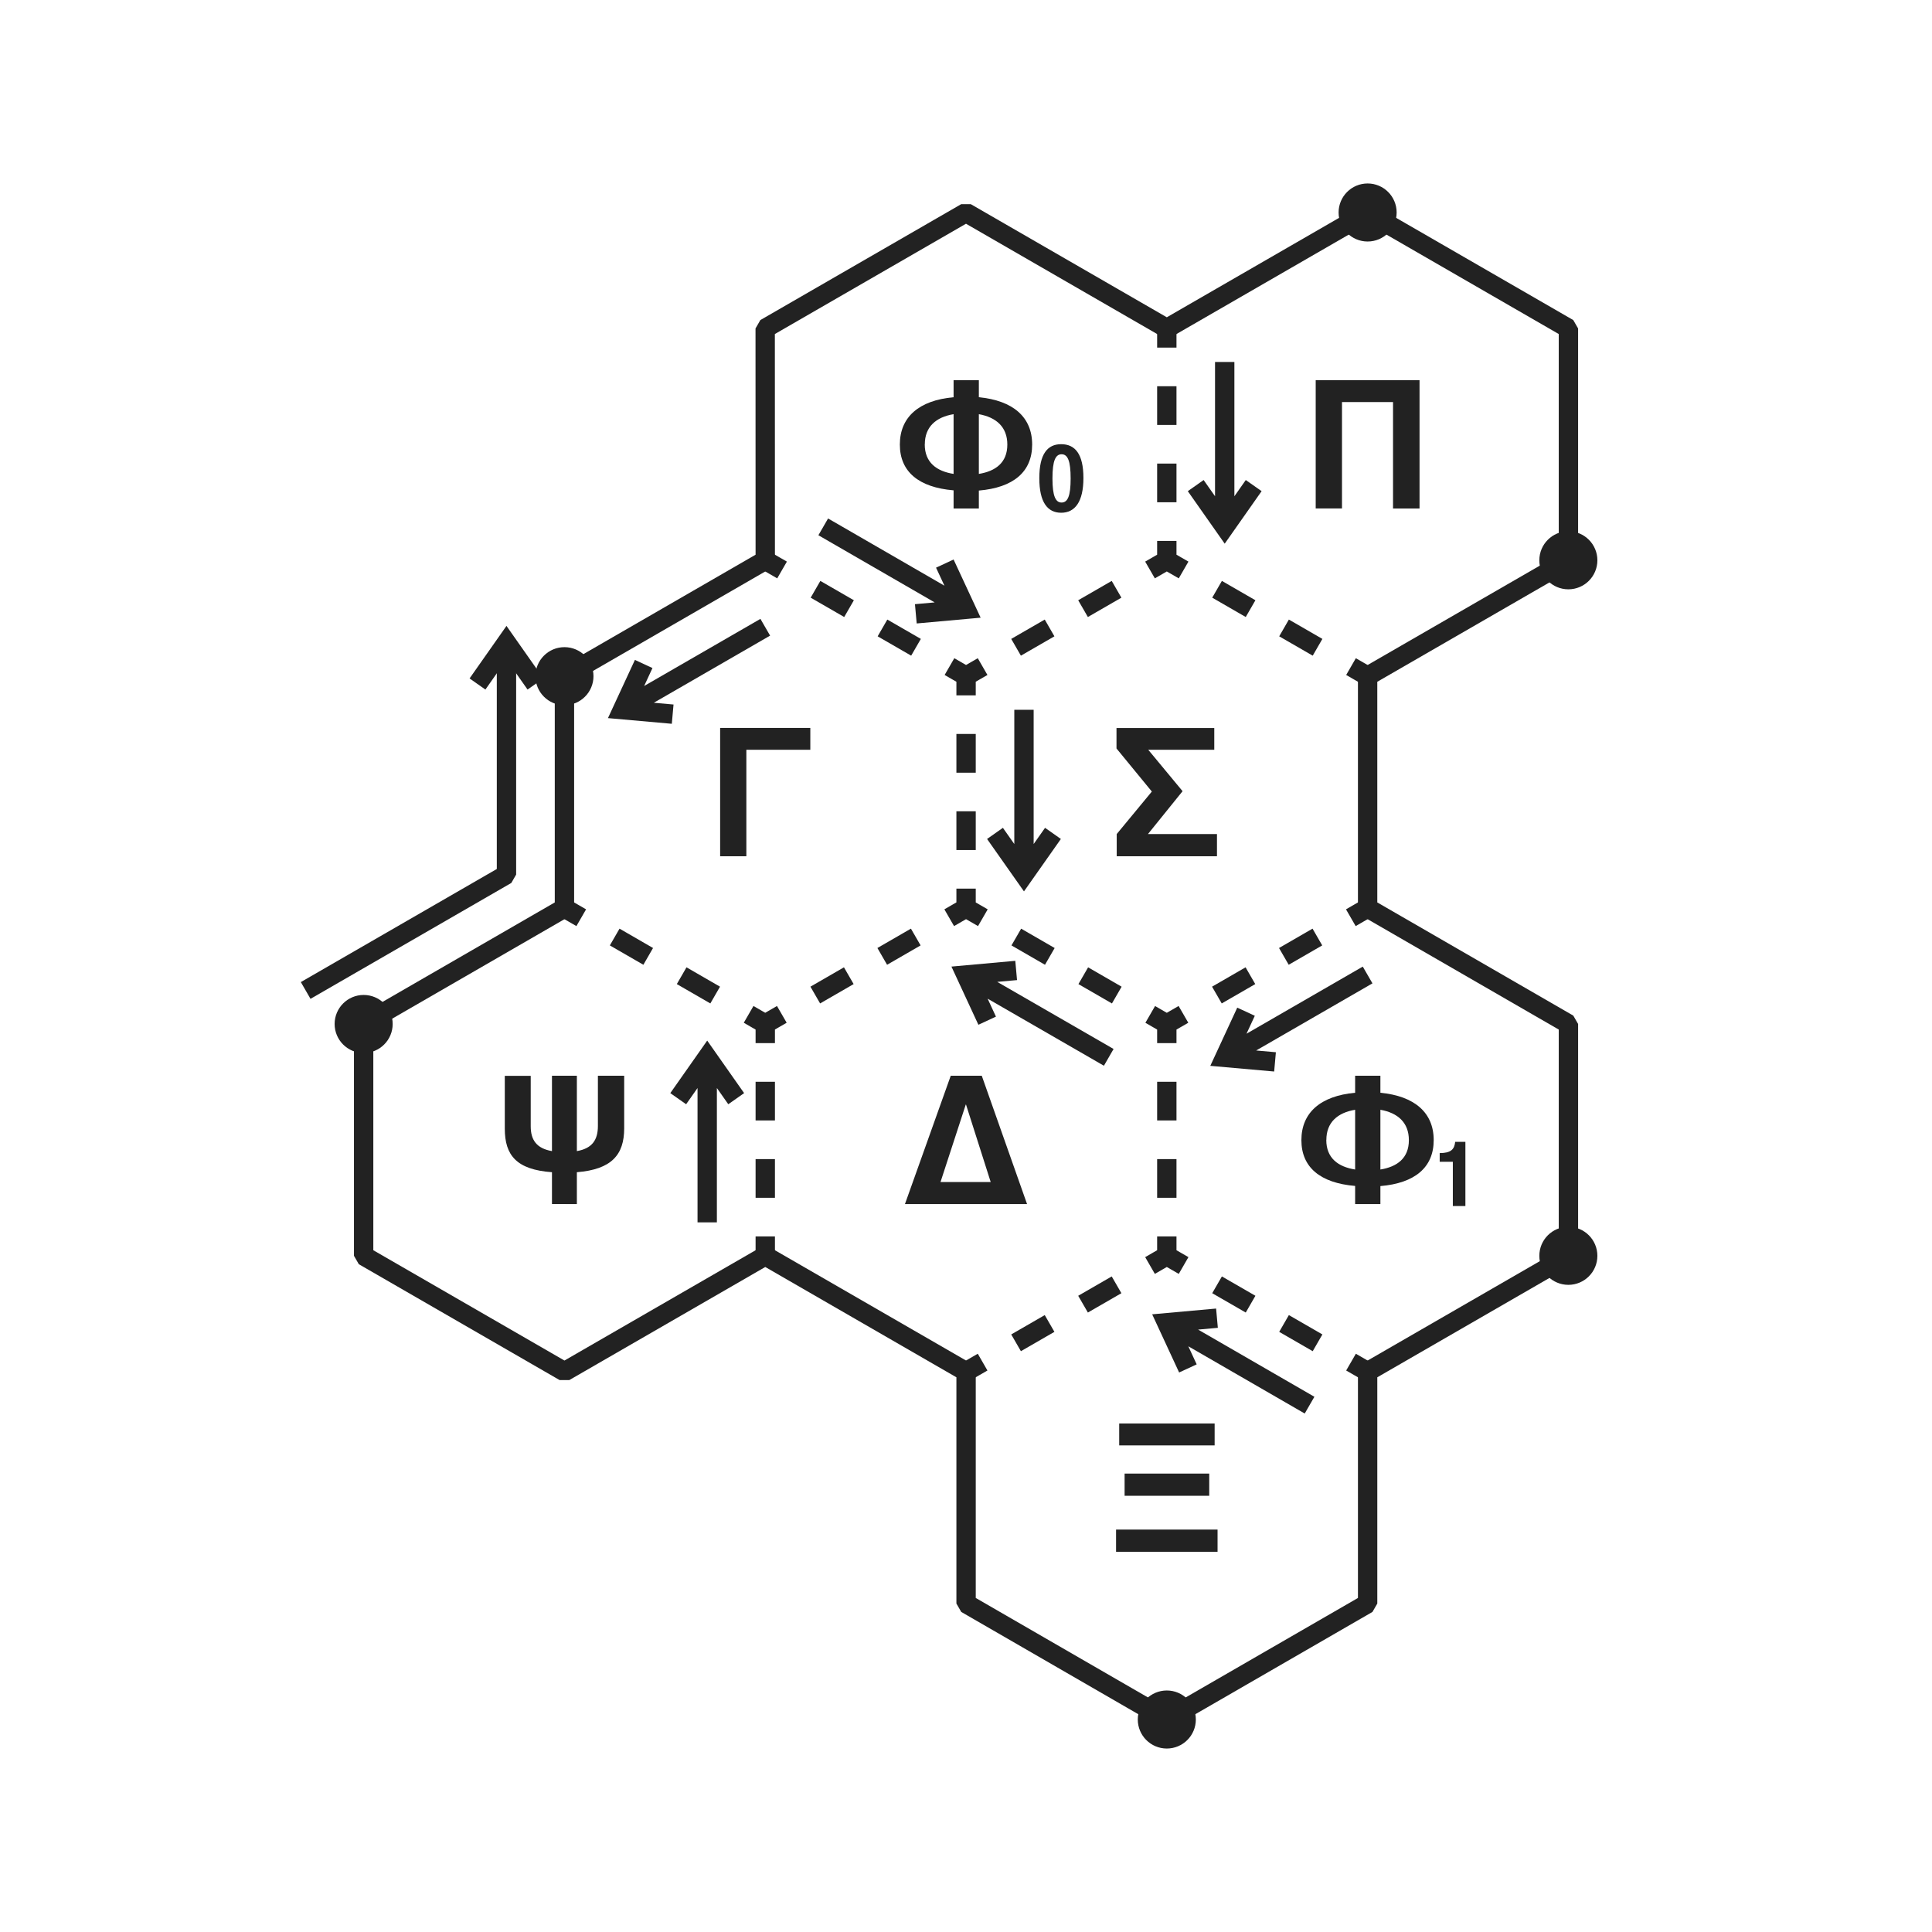 <svg viewBox="0 0 26.458 26.458" xmlns="http://www.w3.org/2000/svg"><g fill="#222" stroke="#222" stroke-width=".265"><circle cx="4.98" cy="14.023" r=".265"/><circle cx="15.979" cy="23.548" r=".265"/><circle cx="21.478" cy="17.198" r=".265"/><circle cx="21.478" cy="7.673" r=".265"/><circle cx="18.729" cy="2.91" r=".265"/><circle cx="7.73" cy="9.26" r=".265"/></g><path d="M16.56 20.484v-.304h-1.159v.304zm.074-.69v-.3h-1.307v.3zm.04 1.457v-.304h-1.39v.304zM7.9 16.489v-.436c.476-.038.648-.239.648-.601v-.72h-.36v.688c0 .188-.076.307-.288.344v-1.032h-.341v1.032c-.212-.037-.291-.153-.291-.341v-.69h-.355v.724c0 .363.159.561.646.596v.436z" fill="#222"/><path d="M13.405 6.964v-.246c.471-.04.73-.254.73-.63s-.261-.603-.73-.648v-.233h-.346v.233c-.474.042-.736.272-.736.648 0 .373.26.587.736.627v.249zm-.74-.879c0-.24.153-.373.394-.413v.818c-.233-.037-.395-.156-.395-.405Zm1.13.003c0 .249-.162.365-.39.402v-.818c.238.043.39.175.39.416zm.743.794c-.082 0-.125-.088-.125-.331 0-.244.043-.33.125-.33.084 0 .124.09.124.332 0 .239-.04.329-.124.329zm-.006.14c.19 0 .305-.151.305-.476 0-.329-.114-.463-.305-.463-.187 0-.299.134-.299.465 0 .33.112.474.3.474z" fill="#222"/><path d="M18.904 16.489v-.246c.471-.04.73-.254.73-.63 0-.375-.261-.603-.73-.648v-.233h-.346v.233c-.474.043-.736.273-.736.649 0 .373.26.587.736.627v.248zm-.74-.878c0-.24.153-.373.394-.413v.818c-.233-.037-.395-.156-.395-.405zm1.13.003c0 .248-.162.365-.39.402v-.818c.238.042.39.175.39.416zm.774.902v-.879h-.14c-.01.104-.06.154-.212.154v.119h.18v.606z" fill="#222"/><path d="M19.44 6.964V5.206h-1.422v1.757h.36V5.506h.699v1.458zM9.862 9.969v1.757h.359v-1.458h.876v-.299Zm5.912.871-.481.582v.304h1.373v-.304h-.945l.474-.587-.47-.567h.904V9.97H15.29v.28zm-1.709 5.649-.62-1.757h-.425l-.627 1.757zm-.839-1.363h.003l.338 1.061h-.687z" fill="#222"/><path d="M10.48 17.198v-3.175m2.749-1.588-2.75 1.588M7.73 12.435l2.75 1.588m2.75-1.588V9.26m2.749-1.587-2.75 1.587M10.48 7.673l2.75 1.587m2.749 7.938v-3.175m2.75-1.588-2.75 1.588m-2.749-1.588 2.749 1.588m0 3.175 2.75 1.587m-2.75-1.587-2.75 1.587m2.75-11.112V4.498m0 3.175 2.75 1.587" fill="none" stroke="#222" stroke-dasharray="0.265, 0.794" stroke-dashoffset=".132" stroke-linecap="square" stroke-width=".265"/><path d="m4.98 17.198 2.75 1.587 2.75-1.587 2.75 1.587v3.175l2.749 1.588 2.75-1.588v-3.175l2.75-1.587v-3.175l-2.75-1.588V9.26l2.75-1.587V4.498l-2.75-1.587-2.75 1.587-2.75-1.587-2.75 1.587.001 3.175-2.75 1.588v3.174l-2.75 1.588z" fill="none" stroke="#222" stroke-linejoin="bevel" stroke-width=".265"/><path d="m8.815 9.093-.29.626.687.061m1.268-1.19L8.524 9.719m8.54 4.136-.29.626.687.061m1.268-1.19-1.956 1.129m-3.147-3.068.397.564.397-.564m-.397-1.693v2.258m2.352-5.328.397.565.397-.565m-.397-1.693v2.258m-4.23 1.191.688-.062-.291-.626m-1.665-.503 1.956 1.13m-3.148 6.701-.397-.565-.397.565m.397 1.694v-2.26m4.231-1.19-.687.062.29.626m1.665.502-1.956-1.128m3.438 4.7-.688.062.29.626m1.666.503-1.956-1.13" fill="none" stroke="#222" stroke-width=".265"/><g fill="none" stroke="#222" stroke-width=".265"><path d="m7.333 9.367-.397-.565-.397.565"/><path d="m4.186 13.564 2.75-1.587V8.802" stroke-linejoin="bevel"/></g></svg>